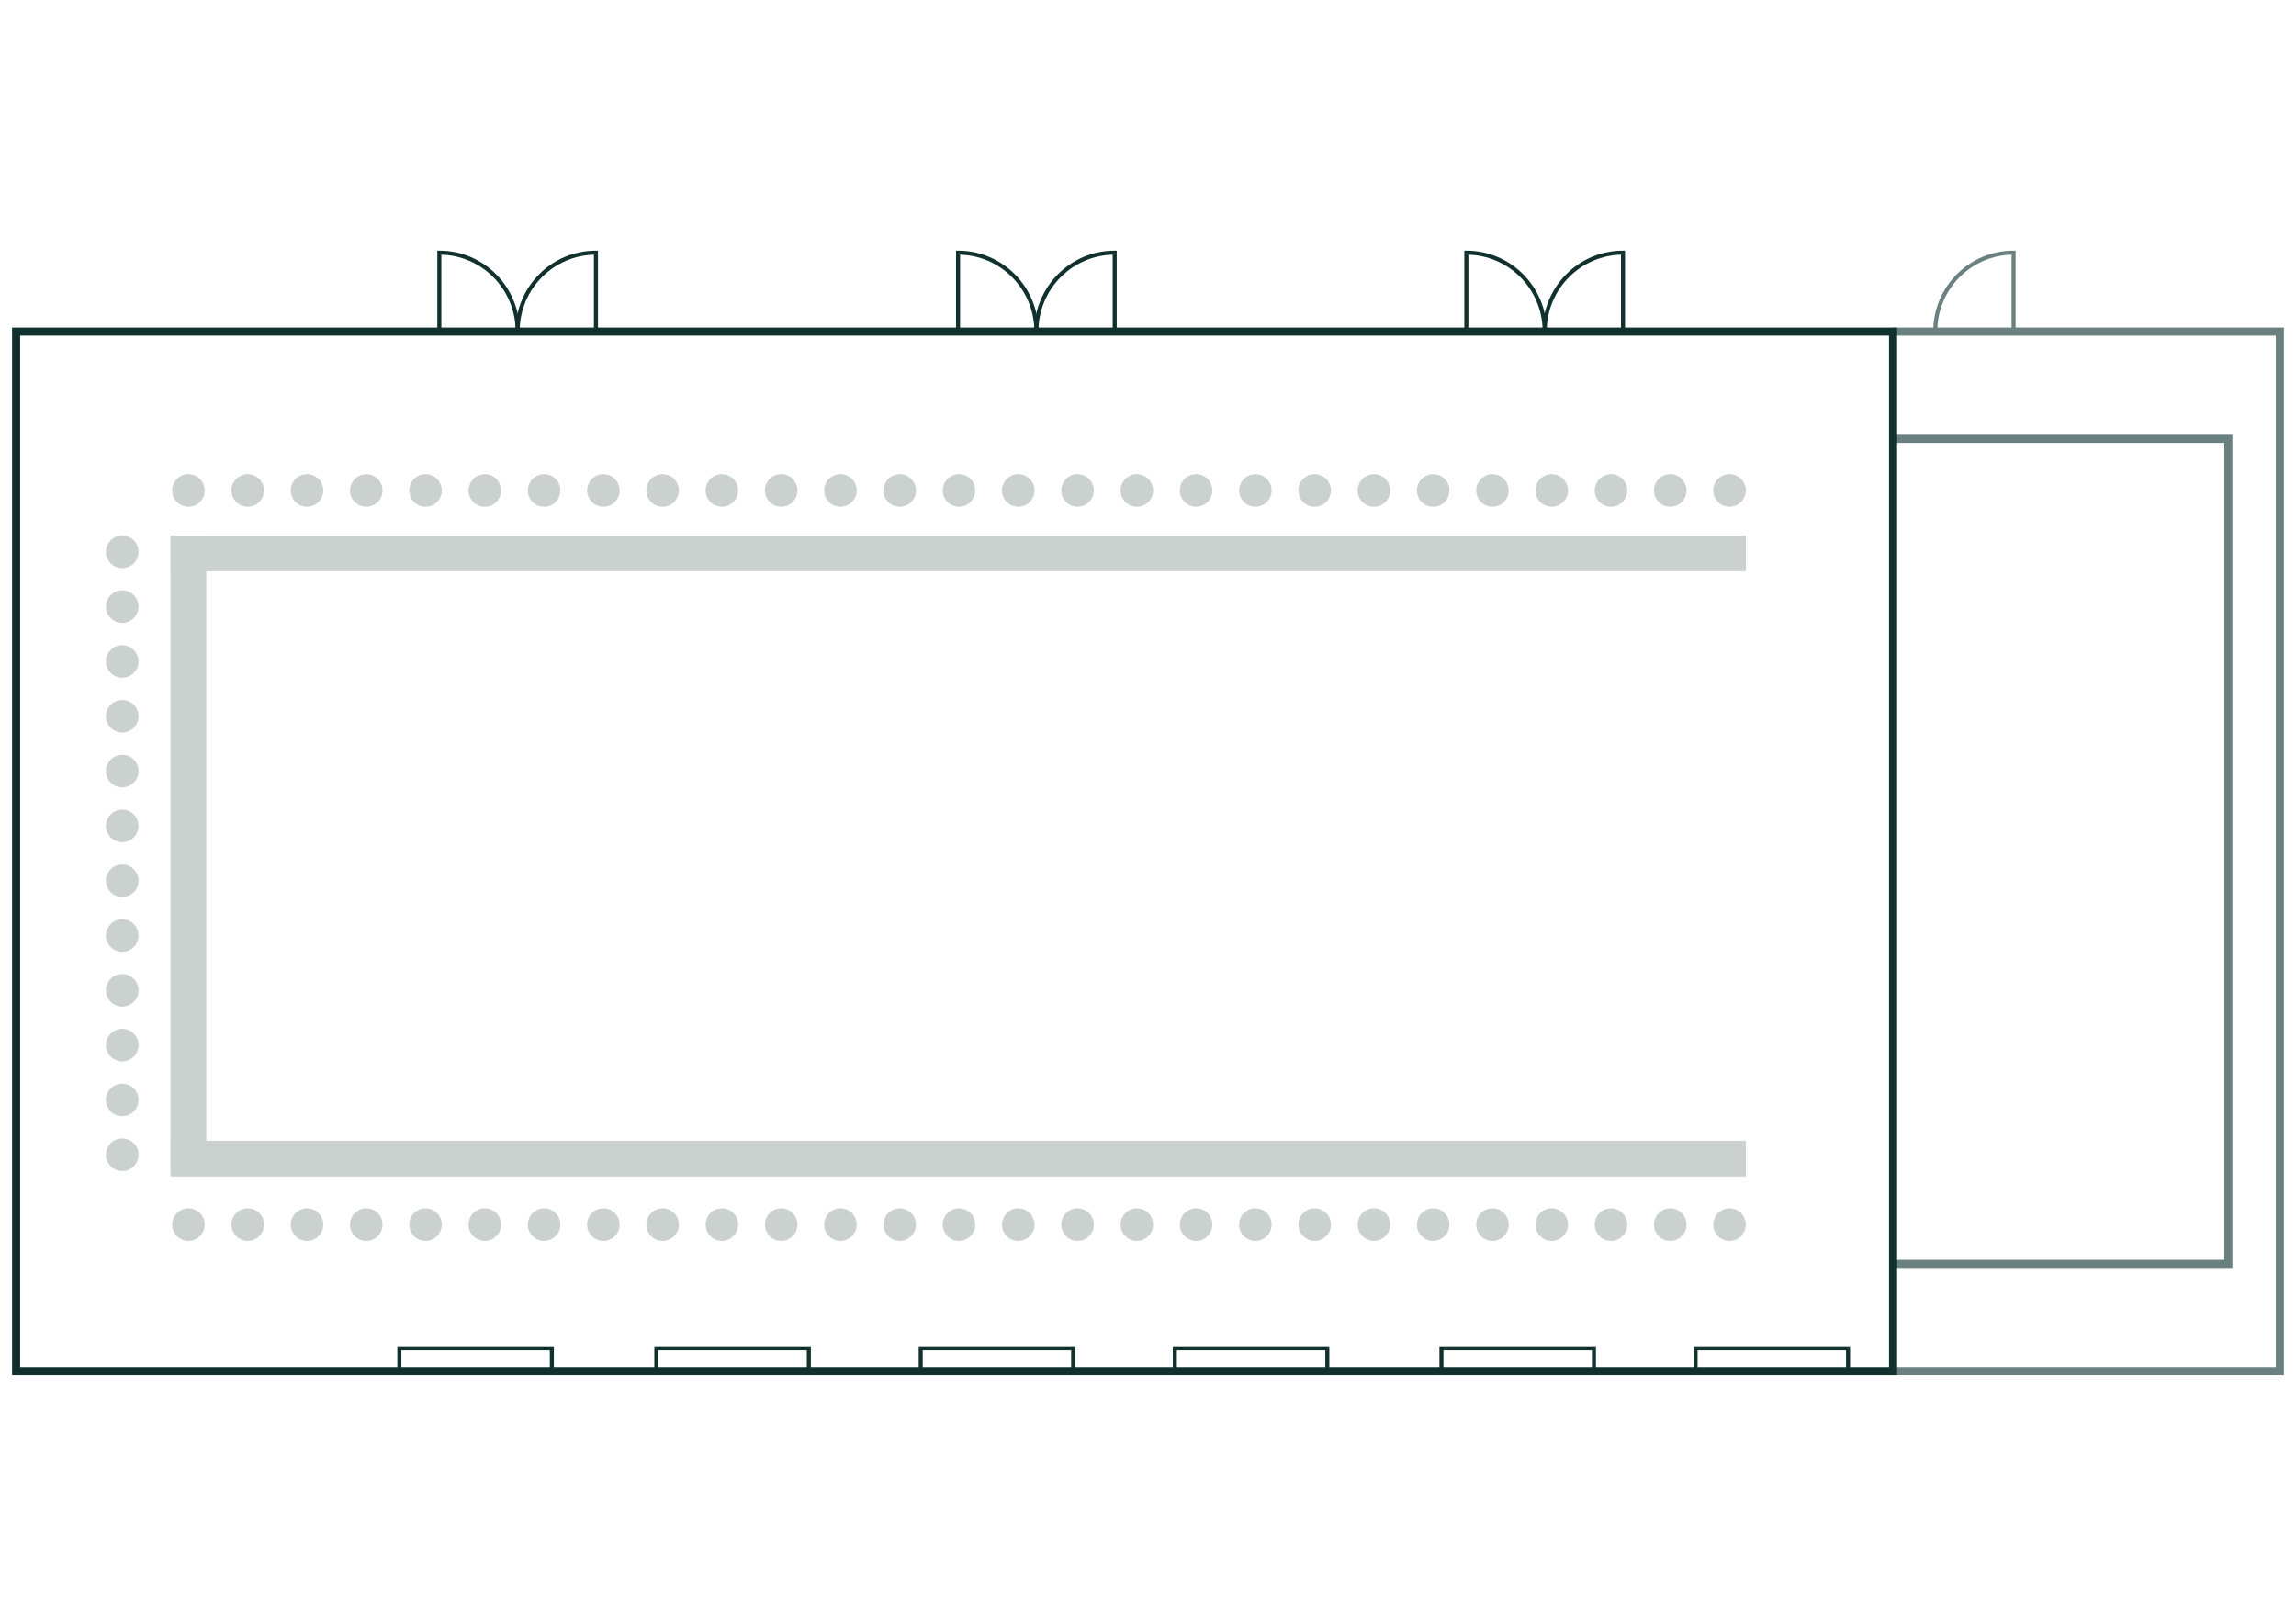 <?xml version="1.0" encoding="UTF-8"?>
<svg xmlns="http://www.w3.org/2000/svg" id="Ebene_1" viewBox="0 0 568.55 402.01">
  <defs>
    <style>.cls-1{fill:#cad1ce;}.cls-2,.cls-3{stroke-width:2px;}.cls-2,.cls-3,.cls-4,.cls-5{fill:none;stroke-miterlimit:10;}.cls-2,.cls-4{stroke:#11312e;}.cls-3,.cls-5{stroke:#6b8081;}</style>
  </defs>
  <rect class="cls-1" x="42.25" y="282.45" width="390.06" height="8.83" transform="translate(474.56 573.73) rotate(-180)"></rect>
  <rect class="cls-1" x="42.25" y="132.6" width="390.06" height="8.83" transform="translate(474.56 274.03) rotate(-180)"></rect>
  <rect class="cls-1" x="-32" y="206.85" width="157.32" height="8.83" transform="translate(257.93 164.6) rotate(90)"></rect>
  <circle class="cls-1" cx="30.27" cy="204.48" r="4.03"></circle>
  <circle class="cls-1" cx="30.27" cy="218.05" r="4.03"></circle>
  <circle class="cls-1" cx="30.27" cy="231.62" r="4.03"></circle>
  <circle class="cls-1" cx="30.27" cy="245.19" r="4.03"></circle>
  <circle class="cls-1" cx="30.27" cy="258.76" r="4.03"></circle>
  <circle class="cls-1" cx="30.27" cy="272.33" r="4.03"></circle>
  <circle class="cls-1" cx="30.27" cy="285.9" r="4.03"></circle>
  <circle class="cls-1" cx="30.27" cy="190.91" r="4.03"></circle>
  <circle class="cls-1" cx="30.27" cy="177.34" r="4.03"></circle>
  <circle class="cls-1" cx="30.27" cy="150.2" r="4.03"></circle>
  <circle class="cls-1" cx="30.27" cy="163.77" r="4.03"></circle>
  <circle class="cls-1" cx="30.27" cy="136.63" r="4.03"></circle>
  <circle class="cls-1" cx="237.47" cy="121.43" r="4.03"></circle>
  <circle class="cls-1" cx="252.15" cy="121.43" r="4.03"></circle>
  <circle class="cls-1" cx="266.83" cy="121.43" r="4.03"></circle>
  <circle class="cls-1" cx="281.51" cy="121.43" r="4.03"></circle>
  <circle class="cls-1" cx="296.18" cy="121.43" r="4.03"></circle>
  <circle class="cls-1" cx="310.86" cy="121.43" r="4.03"></circle>
  <circle class="cls-1" cx="325.54" cy="121.43" r="4.03"></circle>
  <circle class="cls-1" cx="340.22" cy="121.43" r="4.03"></circle>
  <circle class="cls-1" cx="354.89" cy="121.43" r="4.03"></circle>
  <circle class="cls-1" cx="369.57" cy="121.43" r="4.03"></circle>
  <circle class="cls-1" cx="384.25" cy="121.43" r="4.03"></circle>
  <circle class="cls-1" cx="398.93" cy="121.43" r="4.03"></circle>
  <circle class="cls-1" cx="413.6" cy="121.43" r="4.03"></circle>
  <circle class="cls-1" cx="428.28" cy="121.43" r="4.03"></circle>
  <circle class="cls-1" cx="120.05" cy="121.43" r="4.03"></circle>
  <circle class="cls-1" cx="134.73" cy="121.43" r="4.03"></circle>
  <circle class="cls-1" cx="149.41" cy="121.43" r="4.03"></circle>
  <circle class="cls-1" cx="164.08" cy="121.43" r="4.03"></circle>
  <circle class="cls-1" cx="178.76" cy="121.43" r="4.03"></circle>
  <circle class="cls-1" cx="193.44" cy="121.43" r="4.03"></circle>
  <circle class="cls-1" cx="208.12" cy="121.43" r="4.03"></circle>
  <circle class="cls-1" cx="105.37" cy="121.43" r="4.03"></circle>
  <circle class="cls-1" cx="76.02" cy="121.43" r="4.03"></circle>
  <circle class="cls-1" cx="90.7" cy="121.43" r="4.03"></circle>
  <circle class="cls-1" cx="61.34" cy="121.43" r="4.03"></circle>
  <circle class="cls-1" cx="46.66" cy="121.43" r="4.03"></circle>
  <circle class="cls-1" cx="222.79" cy="121.43" r="4.03"></circle>
  <circle class="cls-1" cx="237.47" cy="303.2" r="4.03"></circle>
  <circle class="cls-1" cx="252.15" cy="303.2" r="4.03"></circle>
  <circle class="cls-1" cx="266.83" cy="303.2" r="4.03"></circle>
  <circle class="cls-1" cx="281.51" cy="303.2" r="4.03"></circle>
  <circle class="cls-1" cx="296.18" cy="303.2" r="4.03"></circle>
  <circle class="cls-1" cx="310.86" cy="303.2" r="4.03"></circle>
  <circle class="cls-1" cx="325.54" cy="303.2" r="4.03"></circle>
  <circle class="cls-1" cx="340.22" cy="303.2" r="4.03"></circle>
  <circle class="cls-1" cx="354.89" cy="303.2" r="4.03"></circle>
  <circle class="cls-1" cx="369.57" cy="303.2" r="4.03"></circle>
  <circle class="cls-1" cx="384.25" cy="303.2" r="4.03"></circle>
  <circle class="cls-1" cx="398.93" cy="303.2" r="4.03"></circle>
  <circle class="cls-1" cx="413.6" cy="303.2" r="4.03"></circle>
  <circle class="cls-1" cx="428.28" cy="303.2" r="4.03"></circle>
  <circle class="cls-1" cx="120.05" cy="303.2" r="4.03"></circle>
  <circle class="cls-1" cx="134.73" cy="303.2" r="4.03"></circle>
  <circle class="cls-1" cx="149.41" cy="303.2" r="4.03"></circle>
  <circle class="cls-1" cx="164.08" cy="303.2" r="4.03"></circle>
  <circle class="cls-1" cx="178.76" cy="303.2" r="4.03"></circle>
  <circle class="cls-1" cx="193.44" cy="303.2" r="4.03"></circle>
  <circle class="cls-1" cx="208.12" cy="303.2" r="4.03"></circle>
  <circle class="cls-1" cx="105.37" cy="303.2" r="4.03"></circle>
  <circle class="cls-1" cx="76.02" cy="303.2" r="4.03"></circle>
  <circle class="cls-1" cx="90.7" cy="303.2" r="4.03"></circle>
  <circle class="cls-1" cx="61.34" cy="303.2" r="4.03"></circle>
  <circle class="cls-1" cx="46.66" cy="303.2" r="4.03"></circle>
  <circle class="cls-1" cx="222.79" cy="303.2" r="4.03"></circle>
  <g>
    <g>
      <polyline class="cls-3" points="468.78 82.1 564.56 82.1 564.56 339.46 468.78 339.46"></polyline>
      <polyline class="cls-3" points="468.78 108.65 551.8 108.65 551.8 312.92 468.78 312.92"></polyline>
      <rect class="cls-2" x="107.71" y="-21.61" width="257.36" height="464.79" transform="translate(447.17 -25.61) rotate(90)"></rect>
      <g>
        <path class="cls-4" d="m128.18,82.1s0-.05,0-.07c0-10.76-8.68-19.48-19.39-19.48v19.55s19.39,0,19.39,0Z"></path>
        <path class="cls-4" d="m128.18,82.1s0-.05,0-.07c0-10.76,8.68-19.48,19.39-19.48v19.55s-19.39,0-19.39,0Z"></path>
      </g>
      <g>
        <path class="cls-4" d="m256.63,82.1s0-.05,0-.07c0-10.76-8.68-19.48-19.39-19.48v19.55s19.39,0,19.39,0Z"></path>
        <path class="cls-4" d="m256.64,82.1s0-.05,0-.07c0-10.76,8.68-19.48,19.39-19.48v19.55s-19.39,0-19.39,0Z"></path>
      </g>
      <g>
        <path class="cls-4" d="m382.5,82.1s0-.05,0-.07c0-10.76-8.68-19.48-19.39-19.48v19.55s19.39,0,19.39,0Z"></path>
        <path class="cls-4" d="m382.51,82.1s0-.05,0-.07c0-10.76,8.68-19.48,19.39-19.48v19.55s-19.39,0-19.39,0Z"></path>
      </g>
      <rect class="cls-4" x="98.89" y="333.83" width="37.76" height="5.63" transform="translate(235.54 673.29) rotate(180)"></rect>
      <rect class="cls-4" x="162.52" y="333.83" width="37.76" height="5.63" transform="translate(362.81 673.29) rotate(180)"></rect>
      <rect class="cls-4" x="227.98" y="333.83" width="37.76" height="5.63" transform="translate(493.73 673.29) rotate(180)"></rect>
      <rect class="cls-4" x="290.91" y="333.83" width="37.76" height="5.63" transform="translate(619.59 673.29) rotate(180)"></rect>
      <rect class="cls-4" x="356.94" y="333.83" width="37.76" height="5.63" transform="translate(751.64 673.29) rotate(180)"></rect>
      <rect class="cls-4" x="419.87" y="333.83" width="37.76" height="5.63" transform="translate(877.5 673.29) rotate(180)"></rect>
    </g>
    <path class="cls-5" d="m479.23,82.1s0-.05,0-.07c0-10.76,8.68-19.48,19.39-19.48v19.55s-19.39,0-19.39,0Z"></path>
  </g>
</svg>
